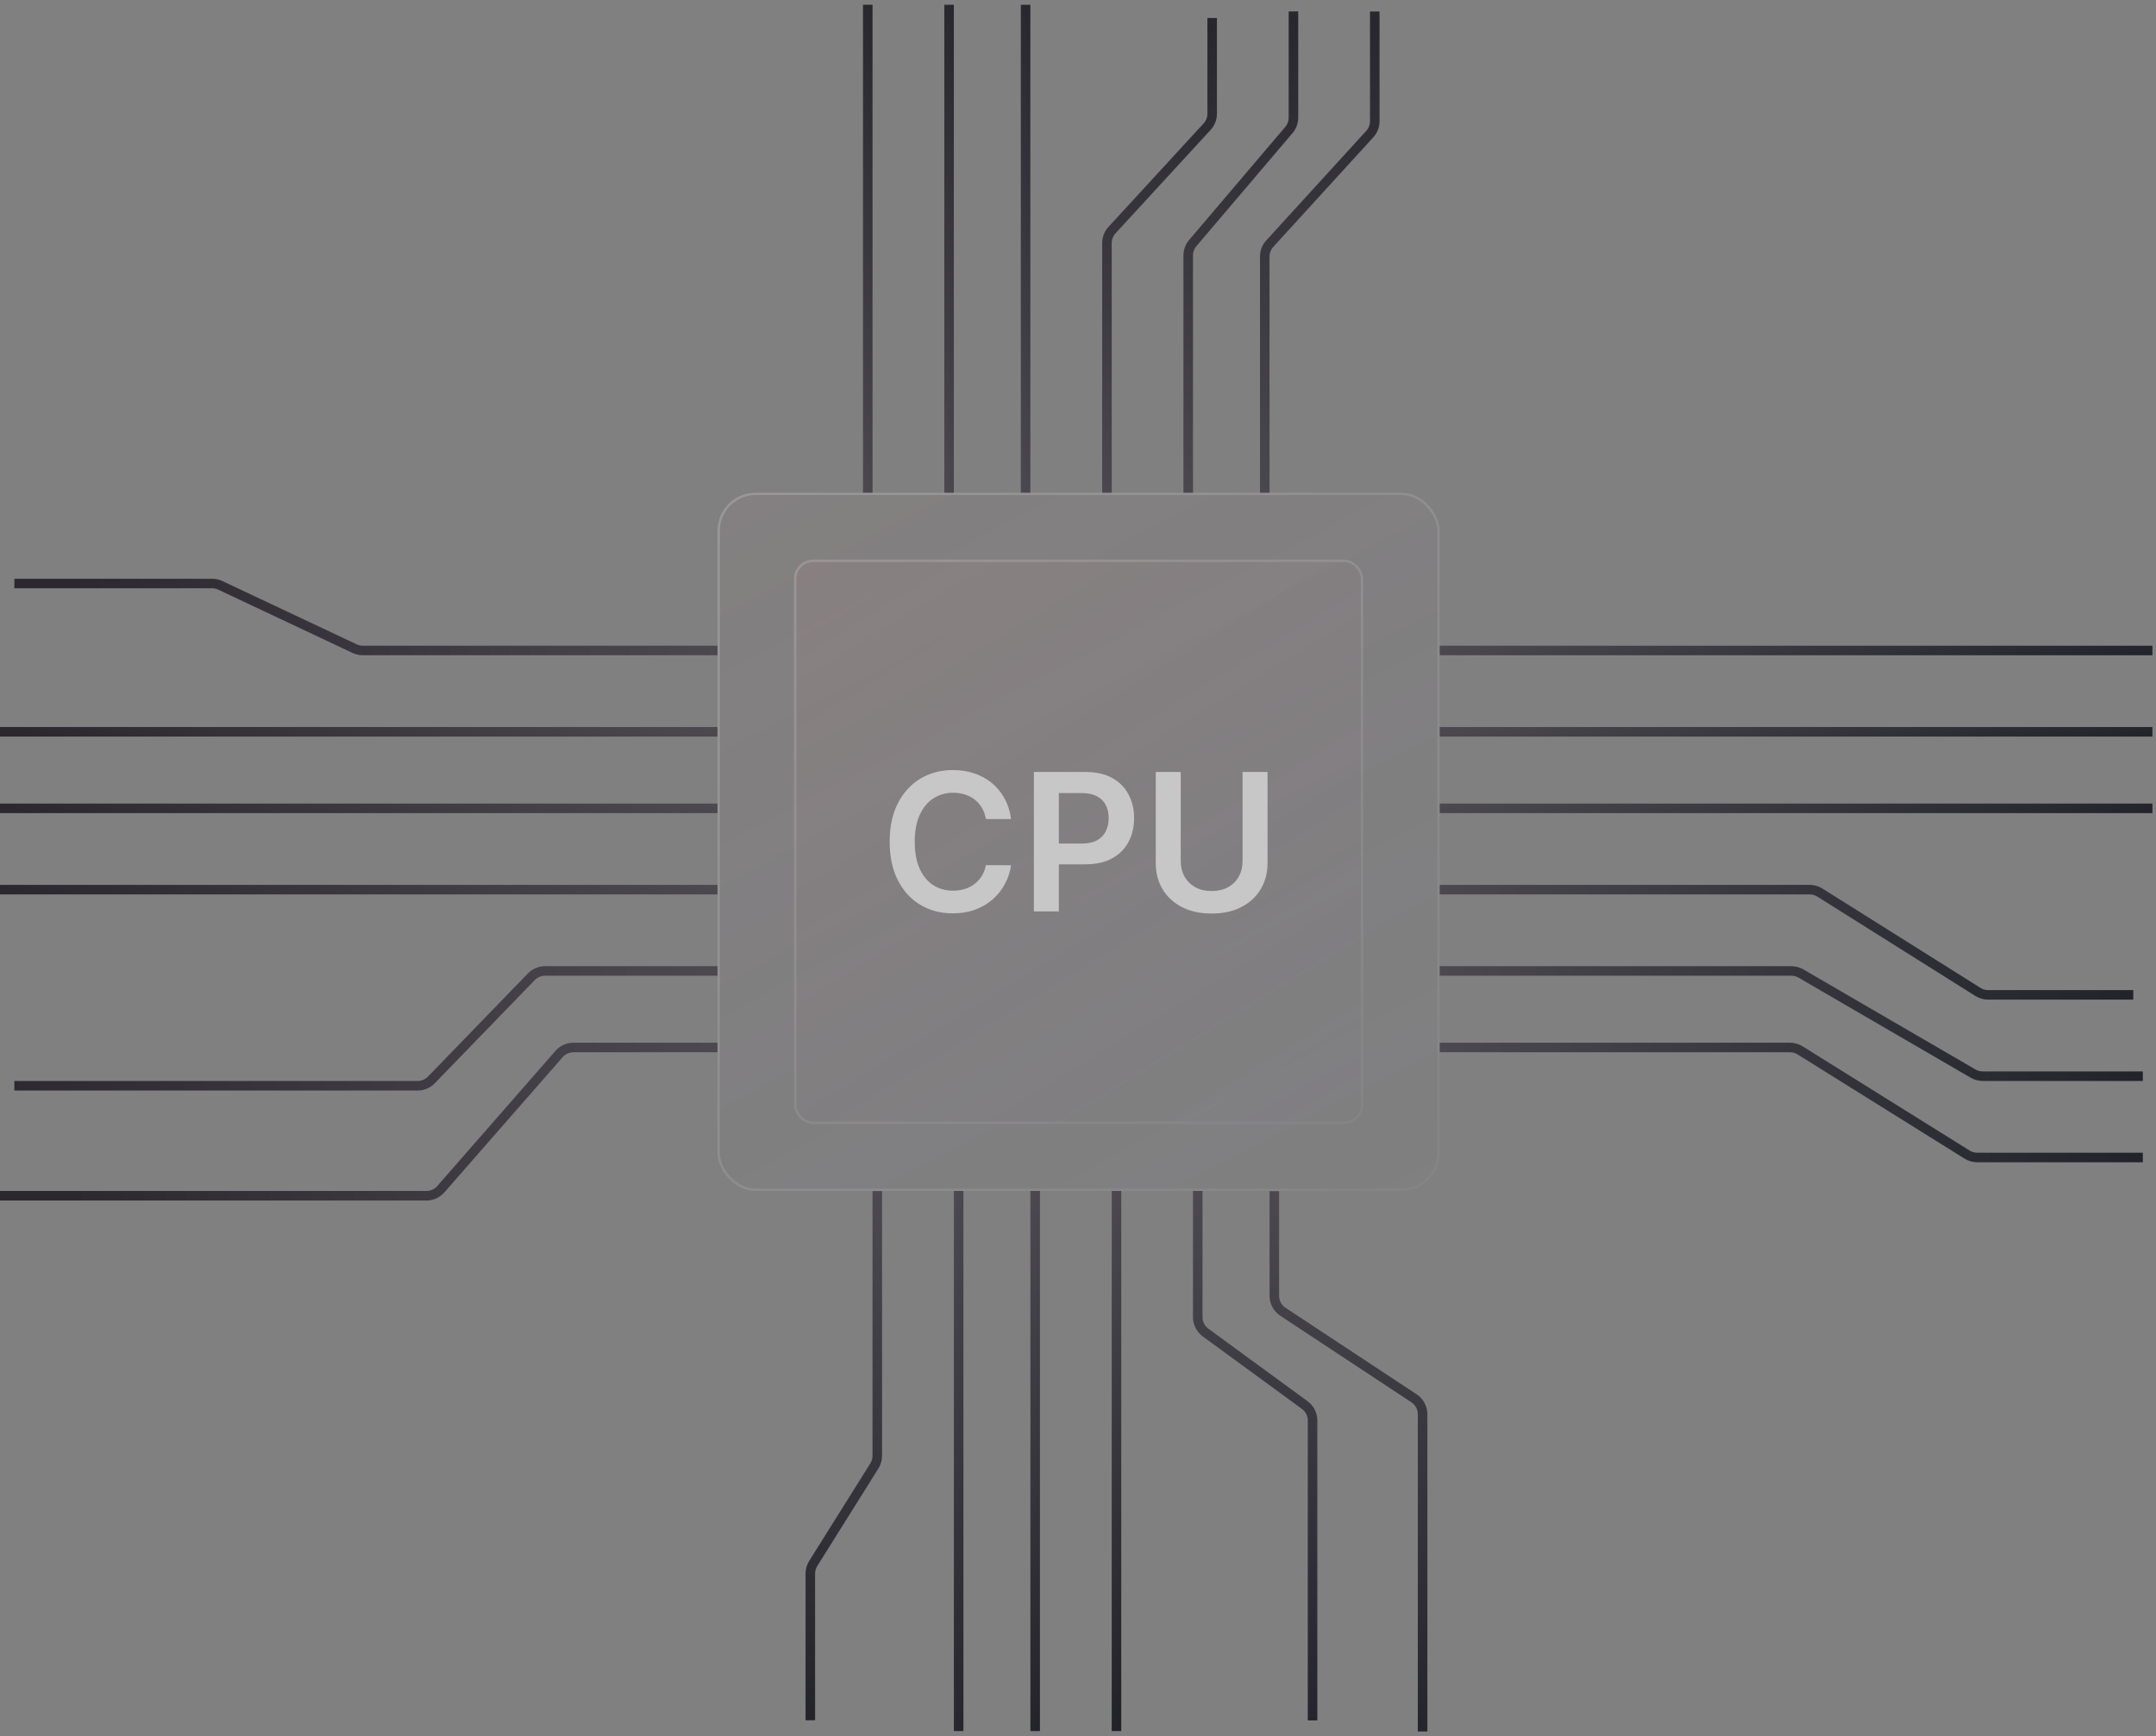 <?xml version="1.0" encoding="UTF-8"?> <svg xmlns="http://www.w3.org/2000/svg" width="452" height="364" viewBox="0 0 452 364" fill="none"><rect x="0" y="0" width="452" height="364" fill="#808080" stroke="none"/> <rect x="150.666" y="103.533" width="150.919" height="145.905" rx="7.75" fill="url(#paint0_linear_3084_70)" fill-opacity="0.5" stroke="url(#paint1_linear_3084_70)" stroke-width="0.5"></rect> <path d="M301.833 219.604H375.266C376.015 219.604 376.749 219.814 377.384 220.211L412.401 242.062C413.036 242.458 413.77 242.668 414.519 242.668H449.241" stroke="url(#paint2_linear_3084_70)" stroke-width="2"></path> <path d="M265.154 103.291V53.782C265.154 52.785 265.527 51.825 266.198 51.089L287.174 28.104C287.846 27.368 288.218 26.408 288.218 25.411V2.405" stroke="url(#paint3_linear_3084_70)" stroke-width="2"></path> <path d="M150.416 219.604H120.218C119.065 219.604 117.967 220.102 117.208 220.971L92.409 249.324C91.65 250.192 90.552 250.69 89.398 250.69H-0" stroke="url(#paint4_linear_3084_70)" stroke-width="2"></path> <path d="M267.159 249.729V271.67C267.159 273.016 267.835 274.272 268.959 275.014L296.444 293.151C297.568 293.893 298.244 295.149 298.244 296.495V363" stroke="url(#paint5_linear_3084_70)" stroke-width="2"></path> <path d="M301.833 203.56H375.556C376.262 203.56 376.956 203.747 377.566 204.102L413.65 225.079C414.261 225.434 414.955 225.621 415.661 225.621H449.241" stroke="url(#paint6_linear_3084_70)" stroke-width="2"></path> <path d="M249.107 103.291V53.55C249.107 52.602 249.444 51.685 250.058 50.962L270.217 27.25C270.831 26.528 271.168 25.61 271.168 24.662V2.403" stroke="url(#paint7_linear_3084_70)" stroke-width="2"></path> <path d="M150.416 203.56H114.267C113.185 203.56 112.148 203.999 111.395 204.776L90.431 226.41C89.678 227.187 88.641 227.626 87.559 227.626H3.008" stroke="url(#paint8_linear_3084_70)" stroke-width="2"></path> <path d="M251.107 249.687V276.139C251.107 277.417 251.718 278.619 252.75 279.374L273.531 294.568C274.563 295.323 275.174 296.525 275.174 297.802V360.689" stroke="url(#paint9_linear_3084_70)" stroke-width="2"></path> <path d="M301.833 186.513H379.398C380.151 186.513 380.889 186.725 381.527 187.126L414.672 207.96C415.31 208.361 416.048 208.574 416.801 208.574H447.235" stroke="url(#paint10_linear_3084_70)" stroke-width="2"></path> <path d="M232.067 103.291V50.957C232.067 49.955 232.443 48.99 233.12 48.253L253.074 26.548C253.752 25.811 254.128 24.846 254.128 23.844V3.776" stroke="url(#paint11_linear_3084_70)" stroke-width="2"></path> <path d="M150.416 186.513H-0" stroke="url(#paint12_linear_3084_70)" stroke-width="2"></path> <path d="M234.067 249.687L234.067 362.912" stroke="url(#paint13_linear_3084_70)" stroke-width="2"></path> <path d="M301.833 169.466H451.246" stroke="url(#paint14_linear_3084_70)" stroke-width="2"></path> <path d="M215.011 103.291L215.011 1" stroke="url(#paint15_linear_3084_70)" stroke-width="2"></path> <path d="M150.416 169.466H-0" stroke="url(#paint16_linear_3084_70)" stroke-width="2"></path> <path d="M217.02 249.687L217.02 362.912" stroke="url(#paint17_linear_3084_70)" stroke-width="2"></path> <path d="M301.833 153.421H451.246" stroke="url(#paint18_linear_3084_70)" stroke-width="2"></path> <path d="M198.972 103.291L198.972 1" stroke="url(#paint19_linear_3084_70)" stroke-width="2"></path> <path d="M150.416 153.421H-0" stroke="url(#paint20_linear_3084_70)" stroke-width="2"></path> <path d="M200.976 249.687L200.976 362.912" stroke="url(#paint21_linear_3084_70)" stroke-width="2"></path> <path d="M301.833 136.374H451.246" stroke="url(#paint22_linear_3084_70)" stroke-width="2"></path> <path d="M181.924 103.291L181.924 1" stroke="url(#paint23_linear_3084_70)" stroke-width="2"></path> <path d="M150.416 136.374H76.062C75.473 136.374 74.891 136.244 74.357 135.992L46.187 122.717C45.653 122.466 45.071 122.335 44.481 122.335H3.008" stroke="url(#paint24_linear_3084_70)" stroke-width="2"></path> <path d="M183.921 249.712V305.206C183.921 305.956 183.709 306.691 183.311 307.327L170.491 327.782C170.093 328.418 169.882 329.153 169.882 329.903V360.647" stroke="url(#paint25_linear_3084_70)" stroke-width="2"></path> <rect x="166.709" y="117.571" width="118.83" height="117.827" rx="3.75" fill="url(#paint26_linear_3084_70)" fill-opacity="0.5" stroke="url(#paint27_linear_3084_70)" stroke-width="0.5"></rect> <path d="M211.963 171.709H206.69C206.54 170.833 206.263 170.058 205.859 169.382C205.454 168.696 204.952 168.116 204.35 167.64C203.749 167.164 203.062 166.807 202.292 166.569C201.53 166.322 200.708 166.198 199.825 166.198C198.255 166.198 196.864 166.598 195.651 167.397C194.439 168.187 193.49 169.348 192.804 170.881C192.117 172.404 191.774 174.265 191.774 176.464C191.774 178.7 192.117 180.585 192.804 182.117C193.499 183.64 194.448 184.792 195.651 185.573C196.864 186.344 198.25 186.729 199.81 186.729C200.675 186.729 201.483 186.615 202.235 186.387C202.997 186.149 203.678 185.801 204.28 185.344C204.891 184.887 205.403 184.326 205.816 183.659C206.239 182.993 206.531 182.232 206.69 181.375L211.963 181.404C211.766 182.793 211.338 184.097 210.68 185.316C210.032 186.534 209.181 187.61 208.128 188.542C207.076 189.466 205.845 190.189 204.435 190.713C203.025 191.227 201.46 191.484 199.74 191.484C197.202 191.484 194.937 190.889 192.945 189.699C190.952 188.509 189.382 186.791 188.236 184.545C187.089 182.298 186.516 179.605 186.516 176.464C186.516 173.313 187.094 170.619 188.25 168.382C189.406 166.136 190.98 164.418 192.973 163.228C194.965 162.038 197.221 161.443 199.74 161.443C201.347 161.443 202.842 161.672 204.223 162.129C205.605 162.586 206.836 163.257 207.917 164.142C208.998 165.018 209.886 166.093 210.582 167.369C211.287 168.635 211.747 170.081 211.963 171.709Z" fill="#C7C7C7"></path> <path d="M216.753 191.084V161.843H227.581C229.799 161.843 231.66 162.262 233.164 163.1C234.677 163.937 235.819 165.089 236.59 166.555C237.37 168.011 237.76 169.667 237.76 171.523C237.76 173.399 237.37 175.064 236.59 176.521C235.81 177.977 234.658 179.124 233.136 179.962C231.613 180.79 229.738 181.204 227.51 181.204H220.334V176.849H226.805C228.102 176.849 229.164 176.621 229.992 176.164C230.819 175.707 231.43 175.079 231.824 174.279C232.229 173.479 232.431 172.561 232.431 171.523C232.431 170.486 232.229 169.572 231.824 168.782C231.43 167.992 230.814 167.378 229.977 166.94C229.15 166.493 228.084 166.269 226.777 166.269H221.984V191.084H216.753Z" fill="#C7C7C7"></path> <path d="M260.504 161.843H265.735V180.947C265.735 183.041 265.246 184.883 264.268 186.472C263.3 188.062 261.937 189.304 260.18 190.199C258.422 191.084 256.369 191.527 254.019 191.527C251.66 191.527 249.601 191.084 247.844 190.199C246.086 189.304 244.723 188.062 243.755 186.472C242.787 184.883 242.303 183.041 242.303 180.947V161.843H247.534V180.504C247.534 181.722 247.797 182.808 248.323 183.759C248.859 184.711 249.611 185.458 250.579 186.001C251.547 186.534 252.694 186.801 254.019 186.801C255.344 186.801 256.491 186.534 257.459 186.001C258.436 185.458 259.188 184.711 259.715 183.759C260.241 182.808 260.504 181.722 260.504 180.504V161.843Z" fill="#C7C7C7"></path> <defs> <linearGradient id="paint0_linear_3084_70" x1="175.986" y1="-47.106" x2="354.982" y2="295.852" gradientUnits="userSpaceOnUse"> <stop stop-color="#E4947B" stop-opacity="0.19"></stop> <stop offset="1" stop-color="#5B59A5" stop-opacity="0"></stop> </linearGradient> <linearGradient id="paint1_linear_3084_70" x1="84.053" y1="-74.296" x2="372.148" y2="247.054" gradientUnits="userSpaceOnUse"> <stop stop-color="white" stop-opacity="0.32"></stop> <stop offset="1" stop-color="white" stop-opacity="0"></stop> </linearGradient> <linearGradient id="paint2_linear_3084_70" x1="443.843" y1="280.169" x2="292.026" y2="245.299" gradientUnits="userSpaceOnUse"> <stop stop-color="#21222A"></stop> <stop offset="1" stop-color="#4C4950"></stop> </linearGradient> <linearGradient id="paint3_linear_3084_70" x1="330.921" y1="-4.446" x2="309.894" y2="117.238" gradientUnits="userSpaceOnUse"> <stop stop-color="#242229"></stop> <stop offset="1" stop-color="#4C4950"></stop> </linearGradient> <linearGradient id="paint4_linear_3084_70" x1="12.995" y1="241.21" x2="152.205" y2="213.021" gradientUnits="userSpaceOnUse"> <stop stop-color="#2B2830"></stop> <stop offset="1" stop-color="#4C4950"></stop> </linearGradient> <linearGradient id="paint5_linear_3084_70" x1="293.272" y1="371.5" x2="273.33" y2="246.338" gradientUnits="userSpaceOnUse"> <stop stop-color="#222329"></stop> <stop offset="1" stop-color="#4C4950"></stop> </linearGradient> <linearGradient id="paint6_linear_3084_70" x1="443.843" y1="261.491" x2="292.73" y2="225.206" gradientUnits="userSpaceOnUse"> <stop stop-color="#21222A"></stop> <stop offset="1" stop-color="#4C4950"></stop> </linearGradient> <linearGradient id="paint7_linear_3084_70" x1="312.015" y1="-4.45" x2="290.098" y2="116.909" gradientUnits="userSpaceOnUse"> <stop stop-color="#242229"></stop> <stop offset="1" stop-color="#4C4950"></stop> </linearGradient> <linearGradient id="paint8_linear_3084_70" x1="-4.816" y1="221.955" x2="149.169" y2="185.726" gradientUnits="userSpaceOnUse"> <stop stop-color="#2B2830"></stop> <stop offset="1" stop-color="#4C4950"></stop> </linearGradient> <linearGradient id="paint9_linear_3084_70" x1="271.772" y1="372" x2="248.327" y2="247.921" gradientUnits="userSpaceOnUse"> <stop stop-color="#212129"></stop> <stop offset="1" stop-color="#4C4950"></stop> </linearGradient> <linearGradient id="paint10_linear_3084_70" x1="441.911" y1="244.444" x2="292.634" y2="209.087" gradientUnits="userSpaceOnUse"> <stop stop-color="#21222A"></stop> <stop offset="1" stop-color="#4C4950"></stop> </linearGradient> <linearGradient id="paint11_linear_3084_70" x1="294.975" y1="-2.983" x2="273.63" y2="116.826" gradientUnits="userSpaceOnUse"> <stop stop-color="#242229"></stop> <stop offset="1" stop-color="#4C4950"></stop> </linearGradient> <linearGradient id="paint12_linear_3084_70" x1="-30.329" y1="179.326" x2="-23.052" y2="146.933" gradientUnits="userSpaceOnUse"> <stop stop-color="#2B2830"></stop> <stop offset="1" stop-color="#4C4950"></stop> </linearGradient> <linearGradient id="paint13_linear_3084_70" x1="234.274" y1="367" x2="206.726" y2="360.326" gradientUnits="userSpaceOnUse"> <stop stop-color="#202027"></stop> <stop offset="1" stop-color="#4C4950"></stop> </linearGradient> <linearGradient id="paint14_linear_3084_70" x1="445.775" y1="172.092" x2="440.344" y2="142.932" gradientUnits="userSpaceOnUse"> <stop stop-color="#21222A"></stop> <stop offset="1" stop-color="#4C4950"></stop> </linearGradient> <linearGradient id="paint15_linear_3084_70" x1="217.863" y1="-6" x2="188.033" y2="1.441" gradientUnits="userSpaceOnUse"> <stop stop-color="#242229"></stop> <stop offset="1" stop-color="#4C4950"></stop> </linearGradient> <linearGradient id="paint16_linear_3084_70" x1="-19.257" y1="164.985" x2="-12.827" y2="134.475" gradientUnits="userSpaceOnUse"> <stop stop-color="#2B2830"></stop> <stop offset="1" stop-color="#4C4950"></stop> </linearGradient> <linearGradient id="paint17_linear_3084_70" x1="217.273" y1="369" x2="189.258" y2="362.223" gradientUnits="userSpaceOnUse"> <stop stop-color="#212128"></stop> <stop offset="1" stop-color="#4C4950"></stop> </linearGradient> <linearGradient id="paint18_linear_3084_70" x1="445.775" y1="156.047" x2="440.344" y2="126.888" gradientUnits="userSpaceOnUse"> <stop stop-color="#21222A"></stop> <stop offset="1" stop-color="#4C4950"></stop> </linearGradient> <linearGradient id="paint19_linear_3084_70" x1="201.823" y1="-6" x2="171.994" y2="1.441" gradientUnits="userSpaceOnUse"> <stop stop-color="#242229"></stop> <stop offset="1" stop-color="#4C4950"></stop> </linearGradient> <linearGradient id="paint20_linear_3084_70" x1="-35.624" y1="143.105" x2="-27.617" y2="109.879" gradientUnits="userSpaceOnUse"> <stop stop-color="#2B2830"></stop> <stop offset="1" stop-color="#4C4950"></stop> </linearGradient> <linearGradient id="paint21_linear_3084_70" x1="202.273" y1="364.5" x2="175.242" y2="358.222" gradientUnits="userSpaceOnUse"> <stop stop-color="#24242B"></stop> <stop offset="1" stop-color="#4C4950"></stop> </linearGradient> <linearGradient id="paint22_linear_3084_70" x1="445.775" y1="139" x2="440.344" y2="109.84" gradientUnits="userSpaceOnUse"> <stop stop-color="#21222A"></stop> <stop offset="1" stop-color="#4C4950"></stop> </linearGradient> <linearGradient id="paint23_linear_3084_70" x1="184.775" y1="-6" x2="154.946" y2="1.441" gradientUnits="userSpaceOnUse"> <stop stop-color="#242229"></stop> <stop offset="1" stop-color="#4C4950"></stop> </linearGradient> <linearGradient id="paint24_linear_3084_70" x1="13.958" y1="118.457" x2="148.567" y2="96.779" gradientUnits="userSpaceOnUse"> <stop stop-color="#2B2830"></stop> <stop offset="1" stop-color="#4C4950"></stop> </linearGradient> <linearGradient id="paint25_linear_3084_70" x1="170.89" y1="370.221" x2="175.55" y2="248.577" gradientUnits="userSpaceOnUse"> <stop stop-color="#202027"></stop> <stop offset="1" stop-color="#4C4950"></stop> </linearGradient> <linearGradient id="paint26_linear_3084_70" x1="185.512" y1="44.237" x2="341.556" y2="298.722" gradientUnits="userSpaceOnUse"> <stop stop-color="#E4947B" stop-opacity="0.19"></stop> <stop offset="1" stop-color="#5B59A5" stop-opacity="0"></stop> </linearGradient> <linearGradient id="paint27_linear_3084_70" x1="162.95" y1="-97.457" x2="360.776" y2="246.37" gradientUnits="userSpaceOnUse"> <stop stop-color="white" stop-opacity="0.32"></stop> <stop offset="1" stop-color="white" stop-opacity="0"></stop> </linearGradient> </defs> </svg> 